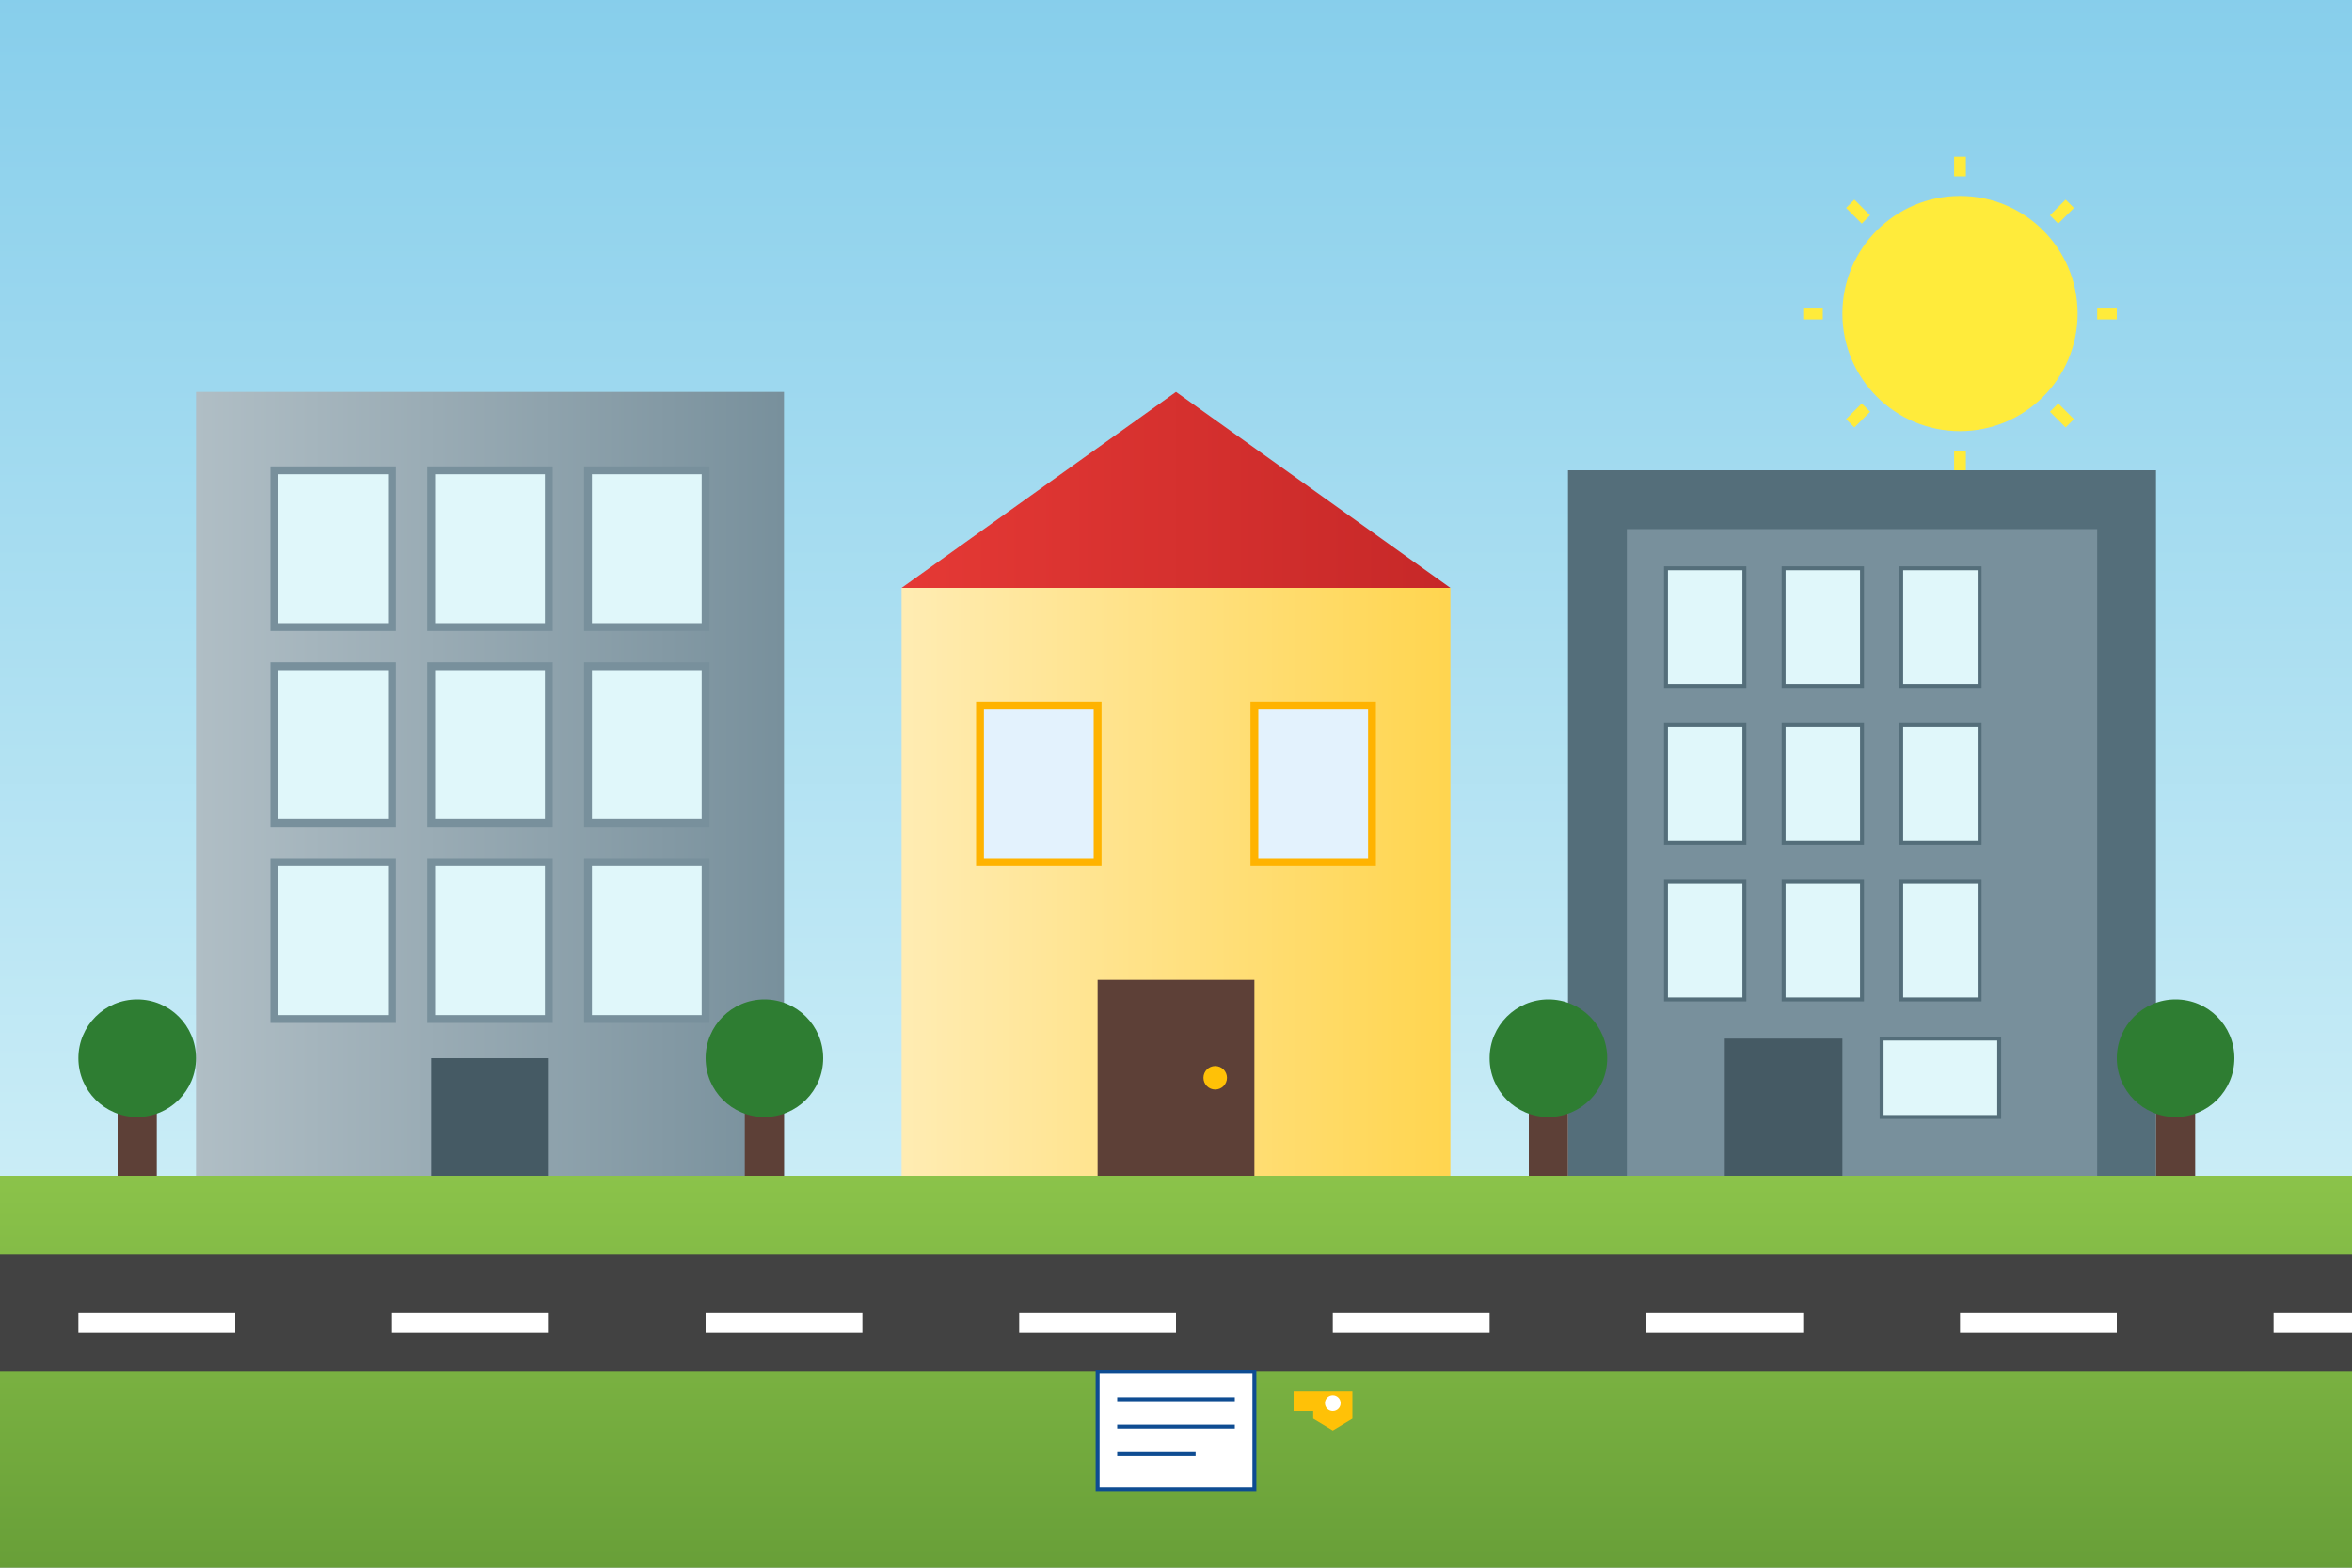 <svg xmlns="http://www.w3.org/2000/svg" width="600" height="400" viewBox="0 0 600 400">
  <rect x="0" y="0" width="600" height="400" fill="#333333" stroke="none"/>
  <defs>
    <linearGradient id="skyGradient" x1="0%" y1="0%" x2="0%" y2="100%">
      <stop offset="0%" style="stop-color:#87CEEB;stop-opacity:1" />
      <stop offset="100%" style="stop-color:#E0F7FA;stop-opacity:1" />
    </linearGradient>
    <linearGradient id="groundGradient" x1="0%" y1="0%" x2="0%" y2="100%">
      <stop offset="0%" style="stop-color:#8BC34A;stop-opacity:1" />
      <stop offset="100%" style="stop-color:#689F38;stop-opacity:1" />
    </linearGradient>
    <linearGradient id="modernBuildingGrad" x1="0%" y1="0%" x2="100%" y2="0%">
      <stop offset="0%" style="stop-color:#B0BEC5;stop-opacity:1" />
      <stop offset="100%" style="stop-color:#78909C;stop-opacity:1" />
    </linearGradient>
    <linearGradient id="historicBuildingGrad" x1="0%" y1="0%" x2="100%" y2="0%">
      <stop offset="0%" style="stop-color:#FFECB3;stop-opacity:1" />
      <stop offset="100%" style="stop-color:#FFD54F;stop-opacity:1" />
    </linearGradient>
    <linearGradient id="roofGradient" x1="0%" y1="0%" x2="100%" y2="0%">
      <stop offset="0%" style="stop-color:#e53935;stop-opacity:1" />
      <stop offset="100%" style="stop-color:#c62828;stop-opacity:1" />
    </linearGradient>
  </defs>
  
  <!-- Background -->
  <rect width="600" height="400" fill="url(#skyGradient)"/>
  
  <!-- Ground -->
  <rect x="0" y="300" width="600" height="100" fill="url(#groundGradient)"/>
  
  <!-- Modern Building - Left -->
  <g transform="translate(50, 100)">
    <rect x="0" y="0" width="150" height="200" fill="url(#modernBuildingGrad)"/>
    <rect x="20" y="20" width="30" height="40" fill="#E0F7FA" stroke="#78909C" stroke-width="2"/>
    <rect x="60" y="20" width="30" height="40" fill="#E0F7FA" stroke="#78909C" stroke-width="2"/>
    <rect x="100" y="20" width="30" height="40" fill="#E0F7FA" stroke="#78909C" stroke-width="2"/>
    <rect x="20" y="70" width="30" height="40" fill="#E0F7FA" stroke="#78909C" stroke-width="2"/>
    <rect x="60" y="70" width="30" height="40" fill="#E0F7FA" stroke="#78909C" stroke-width="2"/>
    <rect x="100" y="70" width="30" height="40" fill="#E0F7FA" stroke="#78909C" stroke-width="2"/>
    <rect x="20" y="120" width="30" height="40" fill="#E0F7FA" stroke="#78909C" stroke-width="2"/>
    <rect x="60" y="120" width="30" height="40" fill="#E0F7FA" stroke="#78909C" stroke-width="2"/>
    <rect x="100" y="120" width="30" height="40" fill="#E0F7FA" stroke="#78909C" stroke-width="2"/>
    <rect x="60" y="170" width="30" height="30" fill="#455A64"/>
  </g>
  
  <!-- Traditional Czech Building - Center -->
  <g transform="translate(230, 150)">
    <rect x="0" y="0" width="140" height="150" fill="url(#historicBuildingGrad)"/>
    <polygon points="0,0 70,0 140,0 70,-50" fill="url(#roofGradient)"/>
    <rect x="20" y="30" width="30" height="40" fill="#E3F2FD" stroke="#FFB300" stroke-width="2"/>
    <rect x="90" y="30" width="30" height="40" fill="#E3F2FD" stroke="#FFB300" stroke-width="2"/>
    <rect x="50" y="100" width="40" height="50" fill="#5D4037"/>
    <circle cx="80" cy="125" r="3" fill="#FFC107"/>
  </g>
  
  <!-- Modern Apartment Building - Right -->
  <g transform="translate(400, 120)">
    <rect x="0" y="0" width="150" height="180" fill="#546E7A"/>
    <rect x="15" y="15" width="120" height="165" fill="#78909C"/>
    <rect x="25" y="25" width="20" height="30" fill="#E0F7FA" stroke="#546E7A" stroke-width="1"/>
    <rect x="55" y="25" width="20" height="30" fill="#E0F7FA" stroke="#546E7A" stroke-width="1"/>
    <rect x="85" y="25" width="20" height="30" fill="#E0F7FA" stroke="#546E7A" stroke-width="1"/>
    <rect x="25" y="65" width="20" height="30" fill="#E0F7FA" stroke="#546E7A" stroke-width="1"/>
    <rect x="55" y="65" width="20" height="30" fill="#E0F7FA" stroke="#546E7A" stroke-width="1"/>
    <rect x="85" y="65" width="20" height="30" fill="#E0F7FA" stroke="#546E7A" stroke-width="1"/>
    <rect x="25" y="105" width="20" height="30" fill="#E0F7FA" stroke="#546E7A" stroke-width="1"/>
    <rect x="55" y="105" width="20" height="30" fill="#E0F7FA" stroke="#546E7A" stroke-width="1"/>
    <rect x="85" y="105" width="20" height="30" fill="#E0F7FA" stroke="#546E7A" stroke-width="1"/>
    <rect x="40" y="145" width="30" height="35" fill="#455A64"/>
    <rect x="80" y="145" width="30" height="20" fill="#E0F7FA" stroke="#546E7A" stroke-width="1"/>
  </g>
  
  <!-- Sun -->
  <circle cx="500" cy="80" r="30" fill="#FFEB3B"/>
  <g transform="translate(500, 80)">
    <line x1="0" y1="-40" x2="0" y2="-35" stroke="#FFEB3B" stroke-width="3"/>
    <line x1="0" y1="35" x2="0" y2="40" stroke="#FFEB3B" stroke-width="3"/>
    <line x1="-40" y1="0" x2="-35" y2="0" stroke="#FFEB3B" stroke-width="3"/>
    <line x1="35" y1="0" x2="40" y2="0" stroke="#FFEB3B" stroke-width="3"/>
    <line x1="-28" y1="-28" x2="-24" y2="-24" stroke="#FFEB3B" stroke-width="3"/>
    <line x1="24" y1="24" x2="28" y2="28" stroke="#FFEB3B" stroke-width="3"/>
    <line x1="-28" y1="28" x2="-24" y2="24" stroke="#FFEB3B" stroke-width="3"/>
    <line x1="24" y1="-24" x2="28" y2="-28" stroke="#FFEB3B" stroke-width="3"/>
  </g>
  
  <!-- Trees -->
  <g transform="translate(20, 280)">
    <rect x="10" y="0" width="10" height="20" fill="#5D4037"/>
    <circle cx="15" cy="-10" r="15" fill="#2E7D32"/>
  </g>
  <g transform="translate(180, 280)">
    <rect x="10" y="0" width="10" height="20" fill="#5D4037"/>
    <circle cx="15" cy="-10" r="15" fill="#2E7D32"/>
  </g>
  <g transform="translate(380, 280)">
    <rect x="10" y="0" width="10" height="20" fill="#5D4037"/>
    <circle cx="15" cy="-10" r="15" fill="#2E7D32"/>
  </g>
  <g transform="translate(540, 280)">
    <rect x="10" y="0" width="10" height="20" fill="#5D4037"/>
    <circle cx="15" cy="-10" r="15" fill="#2E7D32"/>
  </g>
  
  <!-- Road -->
  <rect x="0" y="320" width="600" height="30" fill="#424242"/>
  <g>
    <rect x="20" y="335" width="40" height="5" fill="#FFFFFF"/>
    <rect x="100" y="335" width="40" height="5" fill="#FFFFFF"/>
    <rect x="180" y="335" width="40" height="5" fill="#FFFFFF"/>
    <rect x="260" y="335" width="40" height="5" fill="#FFFFFF"/>
    <rect x="340" y="335" width="40" height="5" fill="#FFFFFF"/>
    <rect x="420" y="335" width="40" height="5" fill="#FFFFFF"/>
    <rect x="500" y="335" width="40" height="5" fill="#FFFFFF"/>
    <rect x="580" y="335" width="40" height="5" fill="#FFFFFF"/>
  </g>
  
  <!-- Paper with keys -->
  <g transform="translate(280, 350)">
    <rect x="0" y="0" width="40" height="30" fill="#FFFFFF" stroke="#0e4c92" stroke-width="1"/>
    <line x1="5" y1="7" x2="35" y2="7" stroke="#0e4c92" stroke-width="1"/>
    <line x1="5" y1="14" x2="35" y2="14" stroke="#0e4c92" stroke-width="1"/>
    <line x1="5" y1="21" x2="25" y2="21" stroke="#0e4c92" stroke-width="1"/>
  </g>
  <g transform="translate(330, 355)">
    <path d="M0,0 L15,0 L15,7 L10,10 L5,7 L5,5 L0,5 Z" fill="#FFC107"/>
    <circle cx="10" cy="3" r="2" fill="#FFFFFF"/>
  </g>
</svg>
